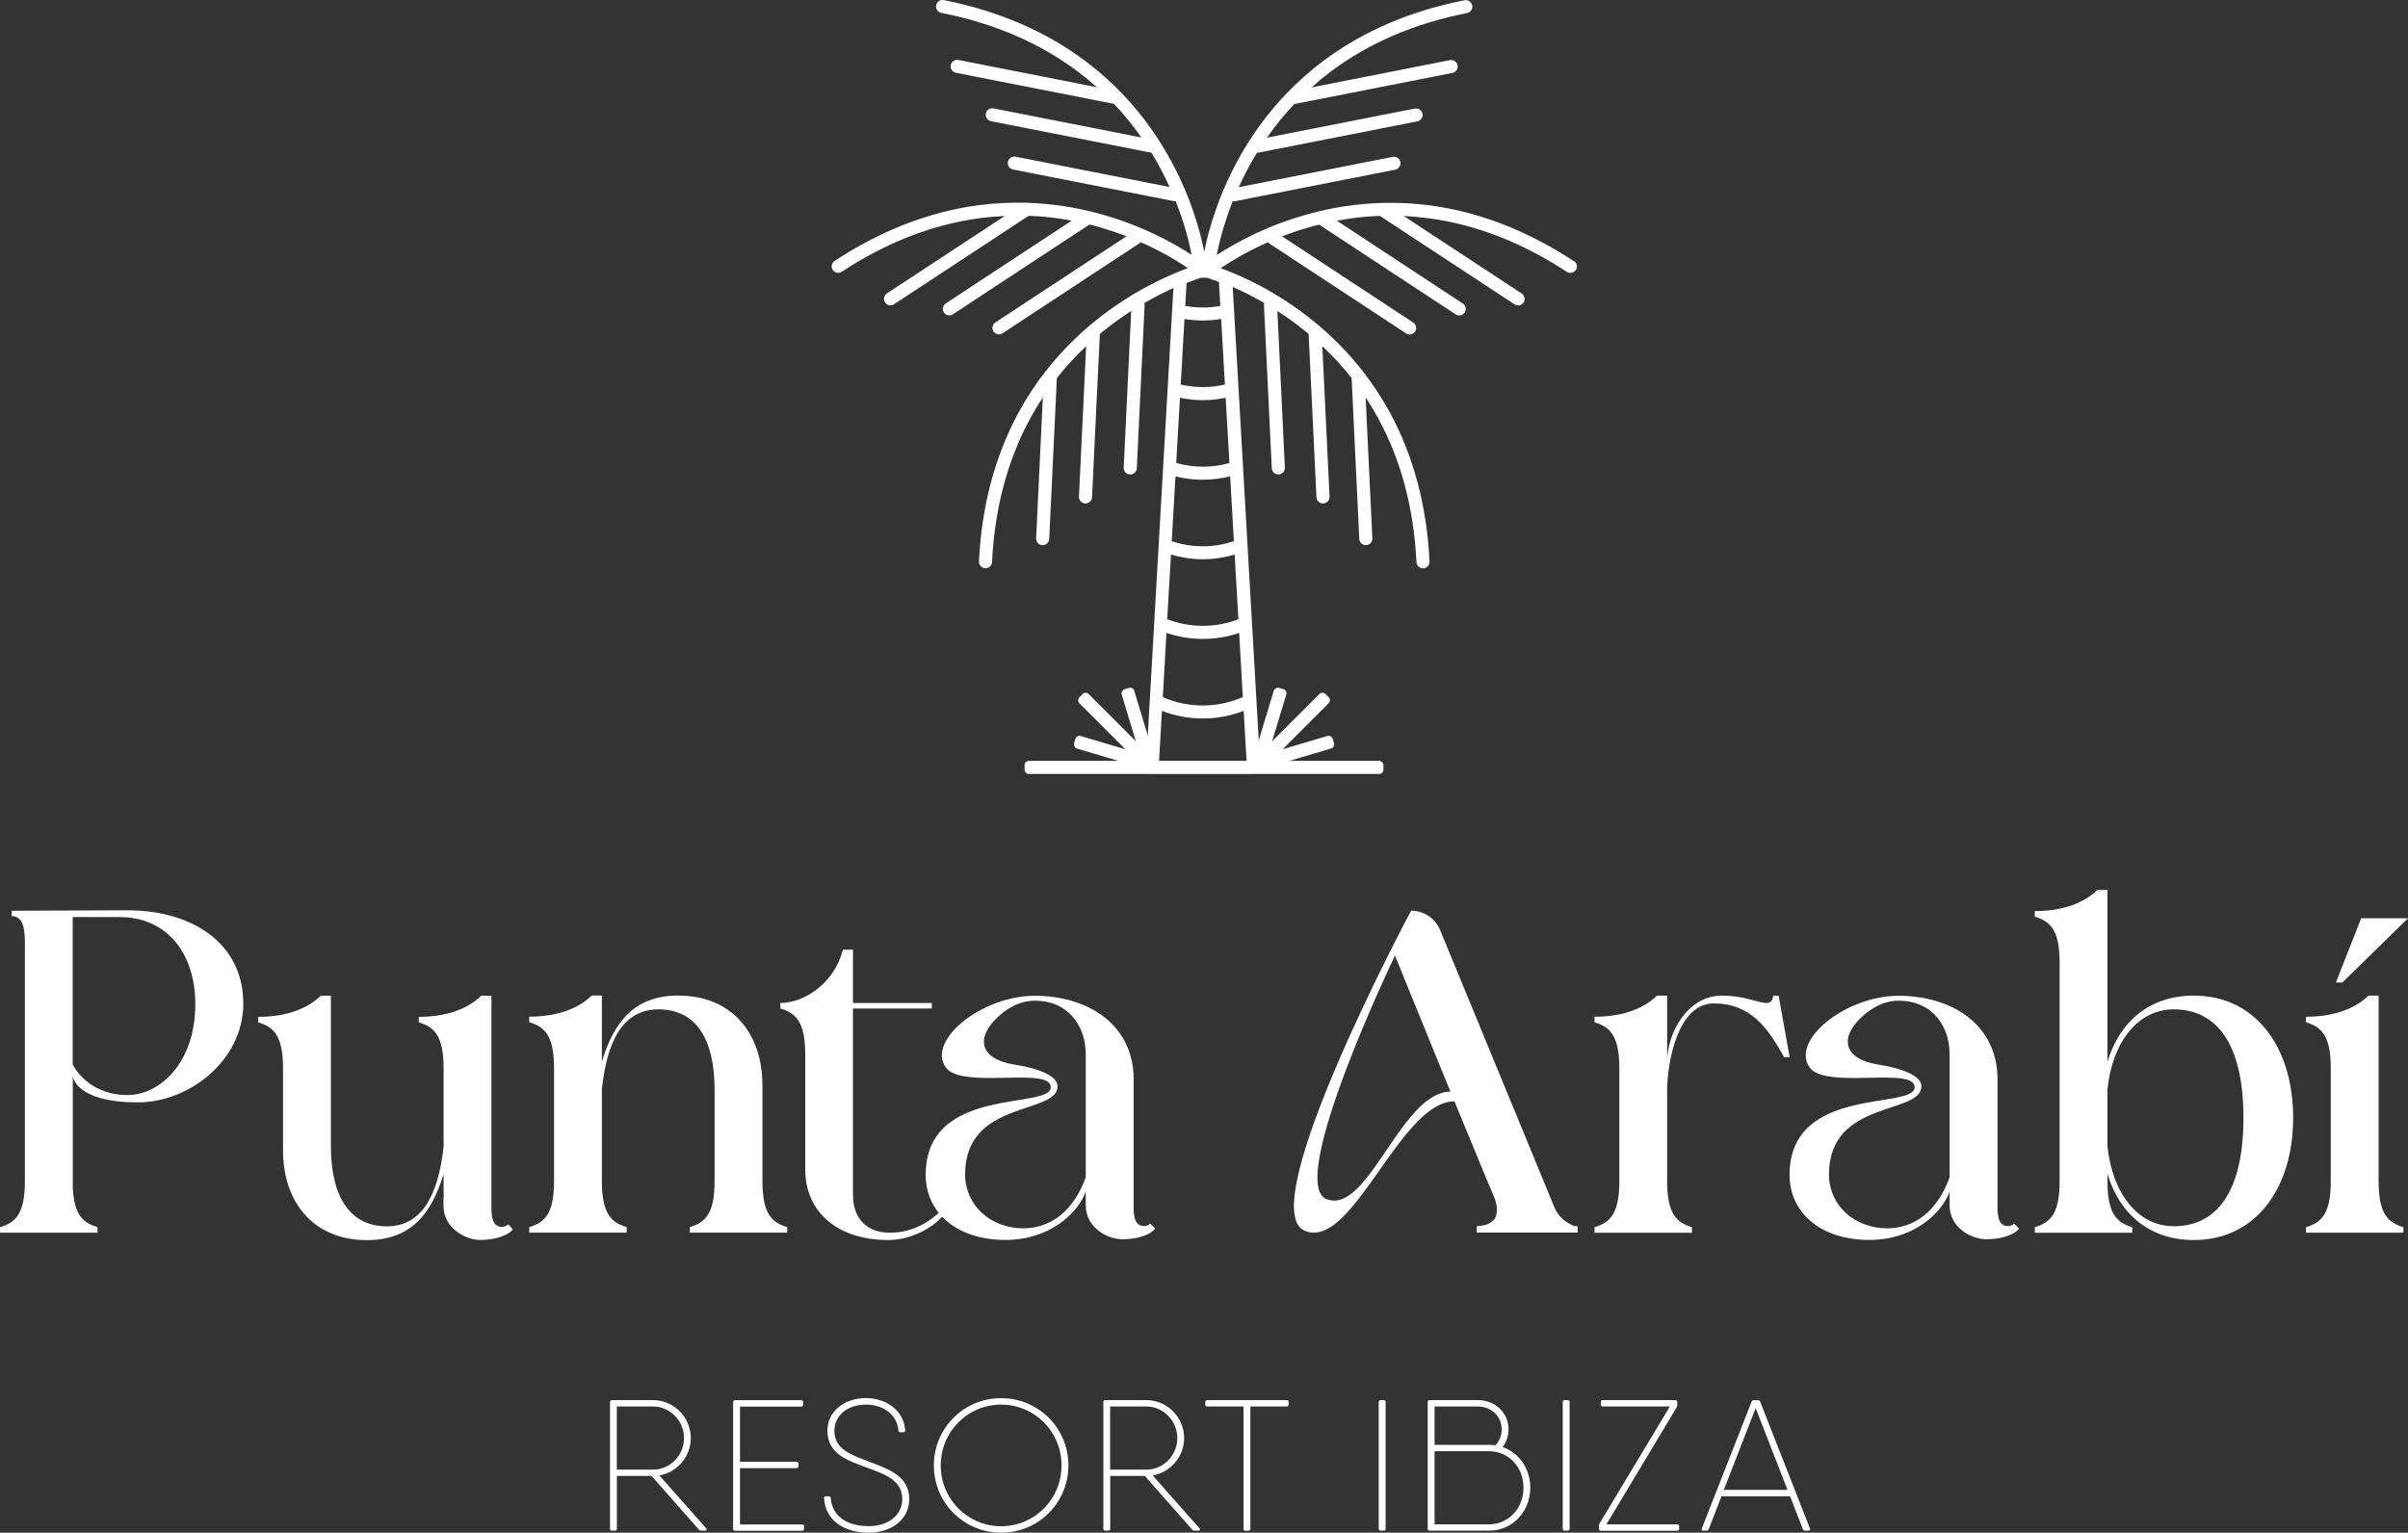 <svg xmlns="http://www.w3.org/2000/svg" id="Capa_1" data-name="Capa 1" viewBox="0 0 283.46 180.47"><rect x="0" y="0" width="283.46" height="180.47" fill="#333333" stroke="none"/><g><g><path d="M282.92,144.5v.65h-11.47v-.65c1.78-.54,2.92-1.51,2.92-5.41v-13.31c0-3.9-1.14-4.87-2.92-5.41v-.65c2.81,0,5.52-.7,7.36-2.49h1.19v21.86c0,3.89,1.14,4.87,2.92,5.41Z" style="fill: #fff; stroke-width: 0px;"></path><path d="M79.9,117.23c6.01,0,9.85,4.17,9.85,10.6v11.25c0,3.89,1.14,4.87,2.92,5.41v.65h-11.47v-.65c1.78-.54,2.92-1.51,2.92-5.41v-10.71c0-6.33-2.38-9.52-6.6-9.52s-6.08,3.79-6.67,9.41v10.82c0,3.89,1.14,4.87,2.92,5.41v.65h-11.47v-.65c1.78-.54,2.92-1.51,2.92-5.41v-13.31c0-3.9-1.14-4.87-2.92-5.41v-.65c2.81,0,5.52-.7,7.36-2.49h1.19v7.79c1.46-4.81,3.91-7.79,9.05-7.79Z" style="fill: #fff; stroke-width: 0px;"></path><path d="M15.05,107.18l-13.67.06v.63c1.55,0,1.55,2,1.55,3.49v27.73h0c0,3.89-1.14,4.87-2.92,5.41v.65h11.47v-.65c-1.67-.51-2.77-1.39-2.91-4.68v-13.28c-.08-.15-.15,3.26,7.67,3.26,6.07,0,12.4-4.98,12.4-11.62,0-7.16-6.08-10.99-13.59-10.99ZM15.03,128.94c-4.81,0-6.47-3.61-6.47-3.61v-17.35h5.55c5.44,0,8.88,4.18,8.88,10.25,0,6.99-4.24,10.71-7.96,10.71Z" style="fill: #fff; stroke-width: 0px;"></path><path d="M91.86,118.75v-.65c2.81,0,6.38-2.33,7.36-6.28h1.19v6.28h9.28v.65h-9.28v21.96c0,2.81,1.68,4.44,4.33,4.44,4.38,0,6.72-3.29,7.77-4.59.2-.25-1.33,1.34-1.33,1.83,0,.27-.01.54-.28.86-1.14,1.35-3.72,2.76-6.32,2.76-5.95,0-9.79-3.25-9.79-8.33v-13.52c0-3.9-1.14-4.87-2.92-5.41Z" style="fill: #fff; stroke-width: 0px;"></path><path d="M135.97,144.66c-.52.74-2.06,1.26-3.84,1.26s-4.32-1.37-4.32-4.01v-1.58c-.97,2.58-4.29,5.67-9.45,5.67-5.73,0-9.39-3.21-9.39-7.67,0-10.59,14.72-7.62,14.72-10.31,0-1.49-3.66-1.09-7.1-1.09-2.29,0-4.52-.17-5.27-1.26-2.23-3.21,4.29-8.42,10.48-8.42s11.65,3.32,11.65,9.85v14.58c0,.63-.17,2.69,1.2,2.69.34,0,.57-.11.74-.29.23.17.4.4.57.57ZM127.81,124.07c0-2.98-1.83-6.24-6.01-6.24-1.6,0-3.04.74-4.24,1.83-2.86,2.58-2.12,5.04,1.72,5.67,2.69.4,5.21,1.26,5.21,2.58,0,3.38-10.88,1.55-10.88,10.36,0,3.66,2.98,6.36,6.87,6.36,3.15,0,5.9-2,7.33-6.01v-14.54Z" style="fill: #fff; stroke-width: 0px;"></path><path d="M59.8,144.17c-.17.17-.4.29-.74.29-1.02,0-1.19-1.14-1.21-1.98v-.46c0-.09,0-.18,0-.25h0v-24.53h-1.19c-1.84,1.79-4.54,2.49-7.36,2.49v.65c1.78.54,2.92,1.51,2.92,5.41v9.2c-.6,5.63-2.51,9.41-6.67,9.41s-6.6-3.19-6.6-9.52v-17.64h-1.19c-1.84,1.79-4.54,2.49-7.36,2.49v.65c1.78.54,2.92,1.51,2.92,5.41v9.63c0,6.44,3.84,10.6,9.85,10.6,5.14,0,7.59-2.98,9.05-7.79v2.16c0,.17.02.35.03.52h-.04s0,1.08,0,1.08c0,2.63,2.61,4.01,4.32,4.01s3.32-.52,3.84-1.26c-.17-.17-.34-.4-.57-.57Z" style="fill: #fff; stroke-width: 0px;"></path><path d="M237.66,144.66c-.52.74-2.06,1.26-3.84,1.26s-4.32-1.37-4.32-4.01v-1.58c-.97,2.58-4.29,5.67-9.45,5.67-5.73,0-9.39-3.21-9.39-7.67,0-10.59,14.72-7.62,14.72-10.31,0-1.49-3.66-1.09-7.1-1.09-2.29,0-4.52-.17-5.27-1.26-2.23-3.21,4.29-8.42,10.48-8.42s11.65,3.32,11.65,9.85v14.58c0,.63-.17,2.69,1.2,2.69.34,0,.57-.11.74-.29.23.17.4.4.57.57ZM229.5,124.07c0-2.98-1.83-6.24-6.01-6.24-1.6,0-3.04.74-4.24,1.83-2.86,2.58-2.12,5.04,1.72,5.67,2.69.4,5.21,1.26,5.21,2.58,0,3.38-10.88,1.55-10.88,10.36,0,3.66,2.98,6.36,6.87,6.36,3.15,0,5.9-2,7.33-6.01v-14.54Z" style="fill: #fff; stroke-width: 0px;"></path><path d="M202.71,117.23c2.7,0,4.22.87,5.25.87.49,0,.76-.38.76-.87h.65l1.3,7.25h-.65c-1.95-3.52-4-6.33-8.28-6.33s-5.46,7.01-5.49,10.12v10.82c0,3.89,1.14,4.87,2.92,5.41v.65h-11.47v-.65c1.78-.54,2.92-1.51,2.92-5.41v-13.31c0-3.9-1.14-4.87-2.92-5.41v-.65c2.81,0,5.52-.7,7.36-2.49h1.19v7.74c0-3.13,2.25-7.74,6.47-7.74Z" style="fill: #fff; stroke-width: 0px;"></path><path d="M185.34,144.37c-.99-.38-1.94-1.11-2.38-2.26h0l-13.43-32.59c-.57-1.39-1.92-2.29-3.42-2.29,0,0-18.72,34.99-12.54,37.68.34.17.74.23,1.09.23,5.27,0,10.54-15.46,16.55-15.46,1.83,4.41,3.55,8.65,4.7,11.34.28.74.51,1.77,0,2.56-.25.24-.53.44-.85.59-.41.14-.87.19-1.22.22v.74h11.87v-.74c-.13,0-.25-.02-.37-.03ZM157.06,141.37c-.29,0-.57-.06-.92-.17-4.75-2,8.07-28.69,8.07-28.69.17.4,3.38,8.36,6.53,16.03-5.44,0-9.22,12.83-13.69,12.83Z" style="fill: #fff; stroke-width: 0px;"></path><path d="M258.25,117.23c7.25,0,11.69,6.06,11.69,14.39s-4.44,14.39-11.69,14.39c-5.14,0-8.71-2.98-10.17-7.79v.87c0,3.89,1.14,4.87,2.92,5.41v.65h-11.47v-.65c1.78-.54,2.92-1.51,2.92-5.41v-25.75c0-3.89-1.14-4.87-2.92-5.41v-.65c2.81,0,5.52-.7,7.36-2.49h1.19v20.23c1.46-4.81,5.03-7.79,10.17-7.79ZM255.87,144.39c5.08,0,8.22-4.06,8.22-12.77s-3.14-12.77-8.22-12.77c-4.17,0-7.2,3.79-7.79,9.41v6.71c.6,5.63,3.62,9.41,7.79,9.41Z" style="fill: #fff; stroke-width: 0px;"></path><path d="M277.95,108.12h5.52l-7.74,7.57h-.76l2.98-7.57Z" style="fill: #fff; stroke-width: 0px;"></path></g><g><path d="M83.13,179.96c.12.14.07.27-.12.27h-.47c-.11,0-.2-.03-.27-.12l-5.57-6.32h-4.08v6.22c0,.14-.08.22-.22.22h-.37c-.14,0-.22-.08-.22-.22v-14.93c0-.14.08-.22.22-.22h4.83c2.46,0,4.46,2.01,4.46,4.47,0,2.19-1.6,4.03-3.7,4.4l5.51,6.23h0ZM72.61,173.05h4.25c2.01,0,3.66-1.68,3.66-3.72s-1.65-3.72-3.66-3.72h-4.25v7.44Z" style="fill: #fff; stroke-width: 0px;"></path><path d="M94.65,179.71v.31c0,.14-.08.22-.22.22h-7.91c-.14,0-.22-.08-.22-.22v-14.93c0-.14.08-.22.22-.22h7.8c.14,0,.22.08.22.22v.31c0,.14-.08.22-.22.22h-7.21v6.5h6.66c.14,0,.22.08.22.22v.31c0,.14-.08.22-.22.22h-6.66v6.63h7.32c.14,0,.22.08.22.22Z" style="fill: #fff; stroke-width: 0px;"></path><path d="M97,176.41c0-.15.07-.23.21-.23h.37c.13,0,.21.08.22.22.12,2,1.76,3.3,4.46,3.3,2.39,0,3.95-1.35,3.95-3.18,0-2.2-1.96-2.89-4.02-3.66-2.31-.86-4.79-1.58-4.79-4.41,0-2.25,1.98-3.83,4.55-3.83,2.41,0,4.48,1.52,4.6,3.8,0,.15-.07.23-.21.23h-.37c-.13,0-.21-.08-.22-.21-.11-1.73-1.64-3.05-3.79-3.05-2.32,0-3.74,1.38-3.74,3.07,0,2.21,2.01,2.86,4.11,3.65,2.28.89,4.7,1.67,4.7,4.41,0,2.41-2.12,3.95-4.75,3.95-2.96,0-5.15-1.49-5.27-4.06Z" style="fill: #fff; stroke-width: 0px;"></path><path d="M109.93,172.55c0-4.38,3.51-7.92,7.92-7.92s7.92,3.54,7.92,7.92-3.51,7.92-7.92,7.92-7.92-3.54-7.92-7.92ZM124.96,172.55c0-3.96-3.15-7.16-7.11-7.16s-7.11,3.2-7.11,7.16,3.15,7.16,7.11,7.16,7.11-3.2,7.11-7.16Z" style="fill: #fff; stroke-width: 0px;"></path><path d="M141.2,179.96c.12.14.07.27-.12.27h-.47c-.11,0-.2-.03-.27-.12l-5.57-6.32h-4.08v6.22c0,.14-.08.22-.22.22h-.37c-.14,0-.22-.08-.22-.22v-14.93c0-.14.08-.22.22-.22h4.83c2.46,0,4.46,2.01,4.46,4.47,0,2.19-1.6,4.03-3.7,4.4l5.51,6.23h0ZM130.68,173.05h4.25c2.01,0,3.66-1.68,3.66-3.72s-1.65-3.72-3.66-3.72h-4.25v7.44Z" style="fill: #fff; stroke-width: 0px;"></path><path d="M151.69,165.08v.31c0,.14-.08.22-.22.22h-4.28v14.41c0,.14-.08.22-.22.22h-.37c-.14,0-.22-.08-.22-.22v-14.41h-4.28c-.14,0-.22-.08-.22-.22v-.31c0-.14.08-.22.22-.22h9.37c.14,0,.22.08.22.22Z" style="fill: #fff; stroke-width: 0px;"></path><path d="M162.52,164.86h.37c.14,0,.22.08.22.22v14.93c0,.14-.08.22-.22.22h-.37c-.14,0-.22-.08-.22-.22v-14.93c0-.14.08-.22.22-.22Z" style="fill: #fff; stroke-width: 0px;"></path><path d="M180.14,175.18c0,2.77-2.06,5.05-4.85,5.05h-7.01c-.14,0-.22-.08-.22-.22v-14.93c0-.14.08-.22.22-.22h5.63c2.17,0,3.67,1.54,3.67,3.45,0,.78-.26,1.5-.7,2.08,1.95.67,3.26,2.56,3.26,4.79ZM168.87,165.61v4.52h6.44c.25,0,.49.02.72.05.47-.49.74-1.15.74-1.87,0-1.49-1.14-2.7-2.86-2.7h-5.04ZM179.34,175.18c0-2.38-1.68-4.3-4.1-4.3h-6.37v8.61h6.35c2.42,0,4.12-1.95,4.12-4.3Z" style="fill: #fff; stroke-width: 0px;"></path><path d="M184.18,164.86h.37c.14,0,.22.08.22.22v14.93c0,.14-.08.22-.22.22h-.37c-.14,0-.22-.08-.22-.22v-14.93c0-.14.08-.22.22-.22Z" style="fill: #fff; stroke-width: 0px;"></path><path d="M197.44,179.49c.14,0,.22.08.22.22v.31c0,.14-.08.22-.22.22h-9c-.14,0-.22-.08-.22-.22v-.38c0-.1.02-.17.08-.27l8.27-13.76h-7.91c-.14,0-.22-.08-.22-.22v-.31c0-.14.08-.22.22-.22h8.56c.14,0,.22.08.22.22v.38c0,.1-.02.17-.08.27l-8.26,13.76h8.33Z" style="fill: #fff; stroke-width: 0px;"></path><path d="M212.87,180.23h-.39c-.12,0-.21-.06-.25-.17l-1.51-3.88h-8.07l-1.51,3.88c-.04.11-.13.17-.25.17h-.39c-.16,0-.23-.1-.17-.25l5.86-14.94c.04-.11.13-.17.25-.17h.51c.12,0,.21.06.25.17l5.86,14.94c.06.15,0,.25-.17.25ZM210.42,175.43l-3.75-9.63-3.75,9.63h7.49Z" style="fill: #fff; stroke-width: 0px;"></path></g></g><path d="M185.25,30.74c-5.46-3.59-11.17-5.8-16.96-6.56-1.88-.25-3.77-.34-5.66-.28-.02,0-.04,0-.06,0-2.75.09-5.51.49-8.24,1.22-5.13,1.36-8.99,3.53-11.1,4.91.26-1.35.81-3.63,1.88-6.34.04,0,.08.01.13.01.05,0,.1,0,.15-.01l18.85-3.71c.42-.08.69-.49.61-.9-.08-.42-.49-.69-.9-.61l-18.13,3.57c.53-1.17,1.16-2.4,1.9-3.65.08-.13.16-.26.24-.39,0,0,.02,0,.03,0l18.85-3.71c.42-.08.69-.49.61-.9-.08-.42-.49-.69-.9-.61l-17.41,3.43c.98-1.41,2.06-2.73,3.22-3.96l18.61-3.66c.42-.08.69-.49.61-.9-.08-.42-.49-.69-.9-.61l-16.29,3.21c.73-.65,1.48-1.27,2.26-1.86,4.47-3.36,9.87-5.68,16.04-6.89.42-.08.69-.49.61-.9-.08-.42-.49-.69-.9-.61-6.42,1.26-12.03,3.68-16.7,7.2-1.52,1.14-2.93,2.4-4.24,3.76-.01.01-.03.03-.04.04-1.9,1.99-3.59,4.21-5.03,6.64-2.98,5.03-4.18,9.66-4.63,11.98-.45-2.31-1.65-6.95-4.63-11.98-1.44-2.43-3.12-4.65-5.03-6.64-.01-.01-.03-.03-.04-.04-1.31-1.37-2.72-2.62-4.24-3.76C123.13,3.7,117.52,1.28,111.1.01c-.42-.08-.82.19-.9.61-.08.42.19.82.61.9,6.17,1.21,11.57,3.53,16.04,6.89.78.59,1.54,1.21,2.26,1.86l-16.29-3.21c-.42-.08-.82.19-.9.61-.08.42.19.82.61.9l18.61,3.66c1.16,1.23,2.24,2.55,3.22,3.96l-17.41-3.43c-.42-.08-.82.19-.9.61-.08.42.19.82.61.9l18.85,3.71s.02,0,.03,0c.08.13.16.26.24.39.74,1.25,1.37,2.48,1.9,3.65l-18.13-3.57c-.42-.08-.82.19-.9.61-.08.42.19.82.61.9l18.85,3.71c.05,0,.1.01.15.01.04,0,.08,0,.13-.01,1.08,2.71,1.62,4.99,1.88,6.34-2.12-1.39-5.97-3.55-11.1-4.91-2.73-.73-5.48-1.13-8.24-1.22-.02,0-.04,0-.06,0-1.89-.06-3.78.04-5.66.28-5.79.76-11.49,2.97-16.96,6.56-.35.23-.45.71-.22,1.06.23.35.71.45,1.06.22,5.26-3.46,10.73-5.58,16.27-6.31.97-.13,1.95-.21,2.92-.26l-13.88,9.12c-.35.23-.45.71-.22,1.06.15.22.39.35.64.35.14,0,.29-.04.42-.13l15.85-10.42c1.69.06,3.39.25,5.07.57l-14.83,9.75c-.35.23-.45.71-.22,1.06.15.22.39.35.64.35.14,0,.29-.04.42-.13l16.05-10.55s.01-.01.02-.02c.15.04.3.07.45.11,1.4.37,2.71.81,3.92,1.27l-15.44,10.15c-.35.23-.45.71-.22,1.06.15.22.39.35.64.35.14,0,.29-.04.42-.13l16.05-10.55c.08-.05.14-.12.2-.19,2.51,1.11,4.42,2.28,5.58,3.06-2.29.83-6.55,2.69-10.94,6.24-2.19,1.78-4.14,3.76-5.83,5.93-.02.02-.03.04-.05.06-1.16,1.49-2.19,3.07-3.1,4.74-2.79,5.13-4.37,11.04-4.68,17.57-.02.42.31.78.73.8.01,0,.02,0,.04,0,.41,0,.75-.32.77-.73.3-6.28,1.81-11.96,4.47-16.87.47-.86.97-1.7,1.51-2.51l-.79,16.59c-.02.42.31.78.73.8.01,0,.02,0,.04,0,.41,0,.75-.32.77-.73l.9-18.94c1.05-1.33,2.2-2.59,3.45-3.76l-.85,17.72c-.02.42.31.78.73.8.01,0,.02,0,.04,0,.41,0,.75-.32.77-.73l.92-19.19s0-.02,0-.03c.12-.1.23-.2.35-.29,1.13-.92,2.25-1.72,3.34-2.42l-.88,18.45c-.02.42.31.78.73.8.01,0,.02,0,.04,0,.41,0,.75-.32.77-.73l.92-19.19c0-.09-.01-.19-.04-.27,1.25-.72,2.41-1.3,3.43-1.76l-3.23,56.34c-.01.21.06.42.21.57.15.15.35.24.56.24h11.91c.21,0,.41-.09.56-.24.14-.15.22-.36.21-.57l-3.24-56.47c1.08.47,2.35,1.1,3.72,1.89-.03.09-.04.18-.04.27l.92,19.19c.02.41.36.73.77.73.01,0,.02,0,.04,0,.42-.02.75-.38.73-.8l-.88-18.45c1.07.69,2.17,1.47,3.28,2.38.14.11.27.22.4.33,0,0,0,.02,0,.03l.92,19.19c.02.41.36.73.77.73.01,0,.02,0,.04,0,.42-.02.75-.38.73-.8l-.85-17.72c1.25,1.18,2.4,2.43,3.45,3.76l.9,18.94c.02.41.36.73.77.73.01,0,.02,0,.04,0,.42-.02.75-.38.73-.8l-.79-16.59c.53.8,1.03,1.63,1.49,2.48,2.68,4.92,4.19,10.61,4.49,16.91.02.41.36.73.77.73.01,0,.02,0,.04,0,.42-.02.75-.38.73-.8-.31-6.53-1.89-12.44-4.68-17.57-.91-1.66-1.95-3.25-3.1-4.74-.01-.02-.02-.03-.04-.05-1.69-2.17-3.64-4.16-5.83-5.94-4.39-3.56-8.65-5.42-10.94-6.24,1.16-.78,3.07-1.95,5.58-3.06.05.07.12.14.2.19l16.05,10.55c.13.09.28.13.42.13.25,0,.49-.12.64-.35.23-.35.13-.83-.22-1.06l-15.44-10.15c1.2-.47,2.51-.9,3.92-1.27.15-.04.3-.07.45-.11,0,0,.01.01.02.02l16.05,10.55c.13.09.28.13.42.13.25,0,.49-.12.64-.35.23-.35.13-.83-.22-1.06l-14.83-9.75c1.69-.32,3.38-.51,5.07-.57l15.85,10.42c.13.09.28.13.42.13.25,0,.49-.12.64-.35.23-.35.13-.83-.22-1.06l-13.88-9.12c.98.04,1.95.13,2.92.26,5.54.73,11.02,2.86,16.27,6.31.35.23.83.13,1.06-.22.23-.35.13-.83-.22-1.06ZM144.19,45.28c-.84.19-1.71.3-2.6.3s-1.76-.11-2.6-.3l.44-7.72c.7.12,1.42.18,2.16.18s1.46-.07,2.16-.19l.44,7.73ZM137.31,74.52c1.34.46,2.78.71,4.28.71s2.93-.25,4.28-.7l.43,7.55c-1.45.63-3.04.99-4.71.99s-3.27-.35-4.71-.98l.43-7.56ZM141.59,73.69c-1.48,0-2.88-.28-4.19-.78l.44-7.61c1.19.35,2.45.55,3.75.55s2.56-.2,3.75-.55l.44,7.62c-1.3.49-2.71.77-4.19.77ZM141.59,64.32c-1.28,0-2.51-.21-3.66-.59l.44-7.64c1.03.26,2.11.4,3.22.4s2.19-.15,3.22-.41l.44,7.64c-1.15.38-2.38.61-3.66.61ZM141.59,54.95c-1.08,0-2.13-.16-3.13-.43l.44-7.69c.87.18,1.77.29,2.69.29s1.82-.1,2.69-.28l.44,7.68c-1,.28-2.05.43-3.13.43ZM136.44,89.59l.34-5.89c1.49.58,3.11.9,4.81.9s3.31-.32,4.81-.9l.34,5.88h-10.29ZM143.66,36.02c-.67.12-1.36.19-2.07.19s-1.4-.07-2.07-.19l.16-2.71c.77-.3,1.37-.5,1.76-.62.05.01.1.02.15.02s.1,0,.15-.02c.05,0,.1.02.14.02.05,0,.1,0,.15-.02.34.11.83.27,1.46.51l.16,2.83Z" style="fill: #fff; stroke-width: 0px;"></path><rect x="120.61" y="89.59" width="42.24" height="1.54" rx=".49" ry=".49" style="fill: #fff; stroke-width: 0px;"></rect><g><rect x="126.32" y="87.75" width="8.84" height="1.54" rx=".49" ry=".49" transform="translate(30.62 -33.56) rotate(16.54)" style="fill: #fff; stroke-width: 0px;"></rect><rect x="129.49" y="84.53" width="8.84" height="1.54" rx=".49" ry=".49" transform="translate(91.04 238.18) rotate(-106.83)" style="fill: #fff; stroke-width: 0px;"></rect><rect x="125.46" y="85.46" width="12.23" height="1.54" rx=".49" ry=".49" transform="translate(163.64 240.25) rotate(-135)" style="fill: #fff; stroke-width: 0px;"></rect><rect x="148.3" y="87.75" width="8.84" height="1.54" rx=".49" ry=".49" transform="translate(324.32 129.89) rotate(163.46)" style="fill: #fff; stroke-width: 0px;"></rect><rect x="145.13" y="84.53" width="8.84" height="1.54" rx=".49" ry=".49" transform="translate(24.6 203.75) rotate(-73.17)" style="fill: #fff; stroke-width: 0px;"></rect><rect x="145.78" y="85.46" width="12.23" height="1.54" rx=".49" ry=".49" transform="translate(-16.49 132.66) rotate(-45)" style="fill: #fff; stroke-width: 0px;"></rect></g></svg>
